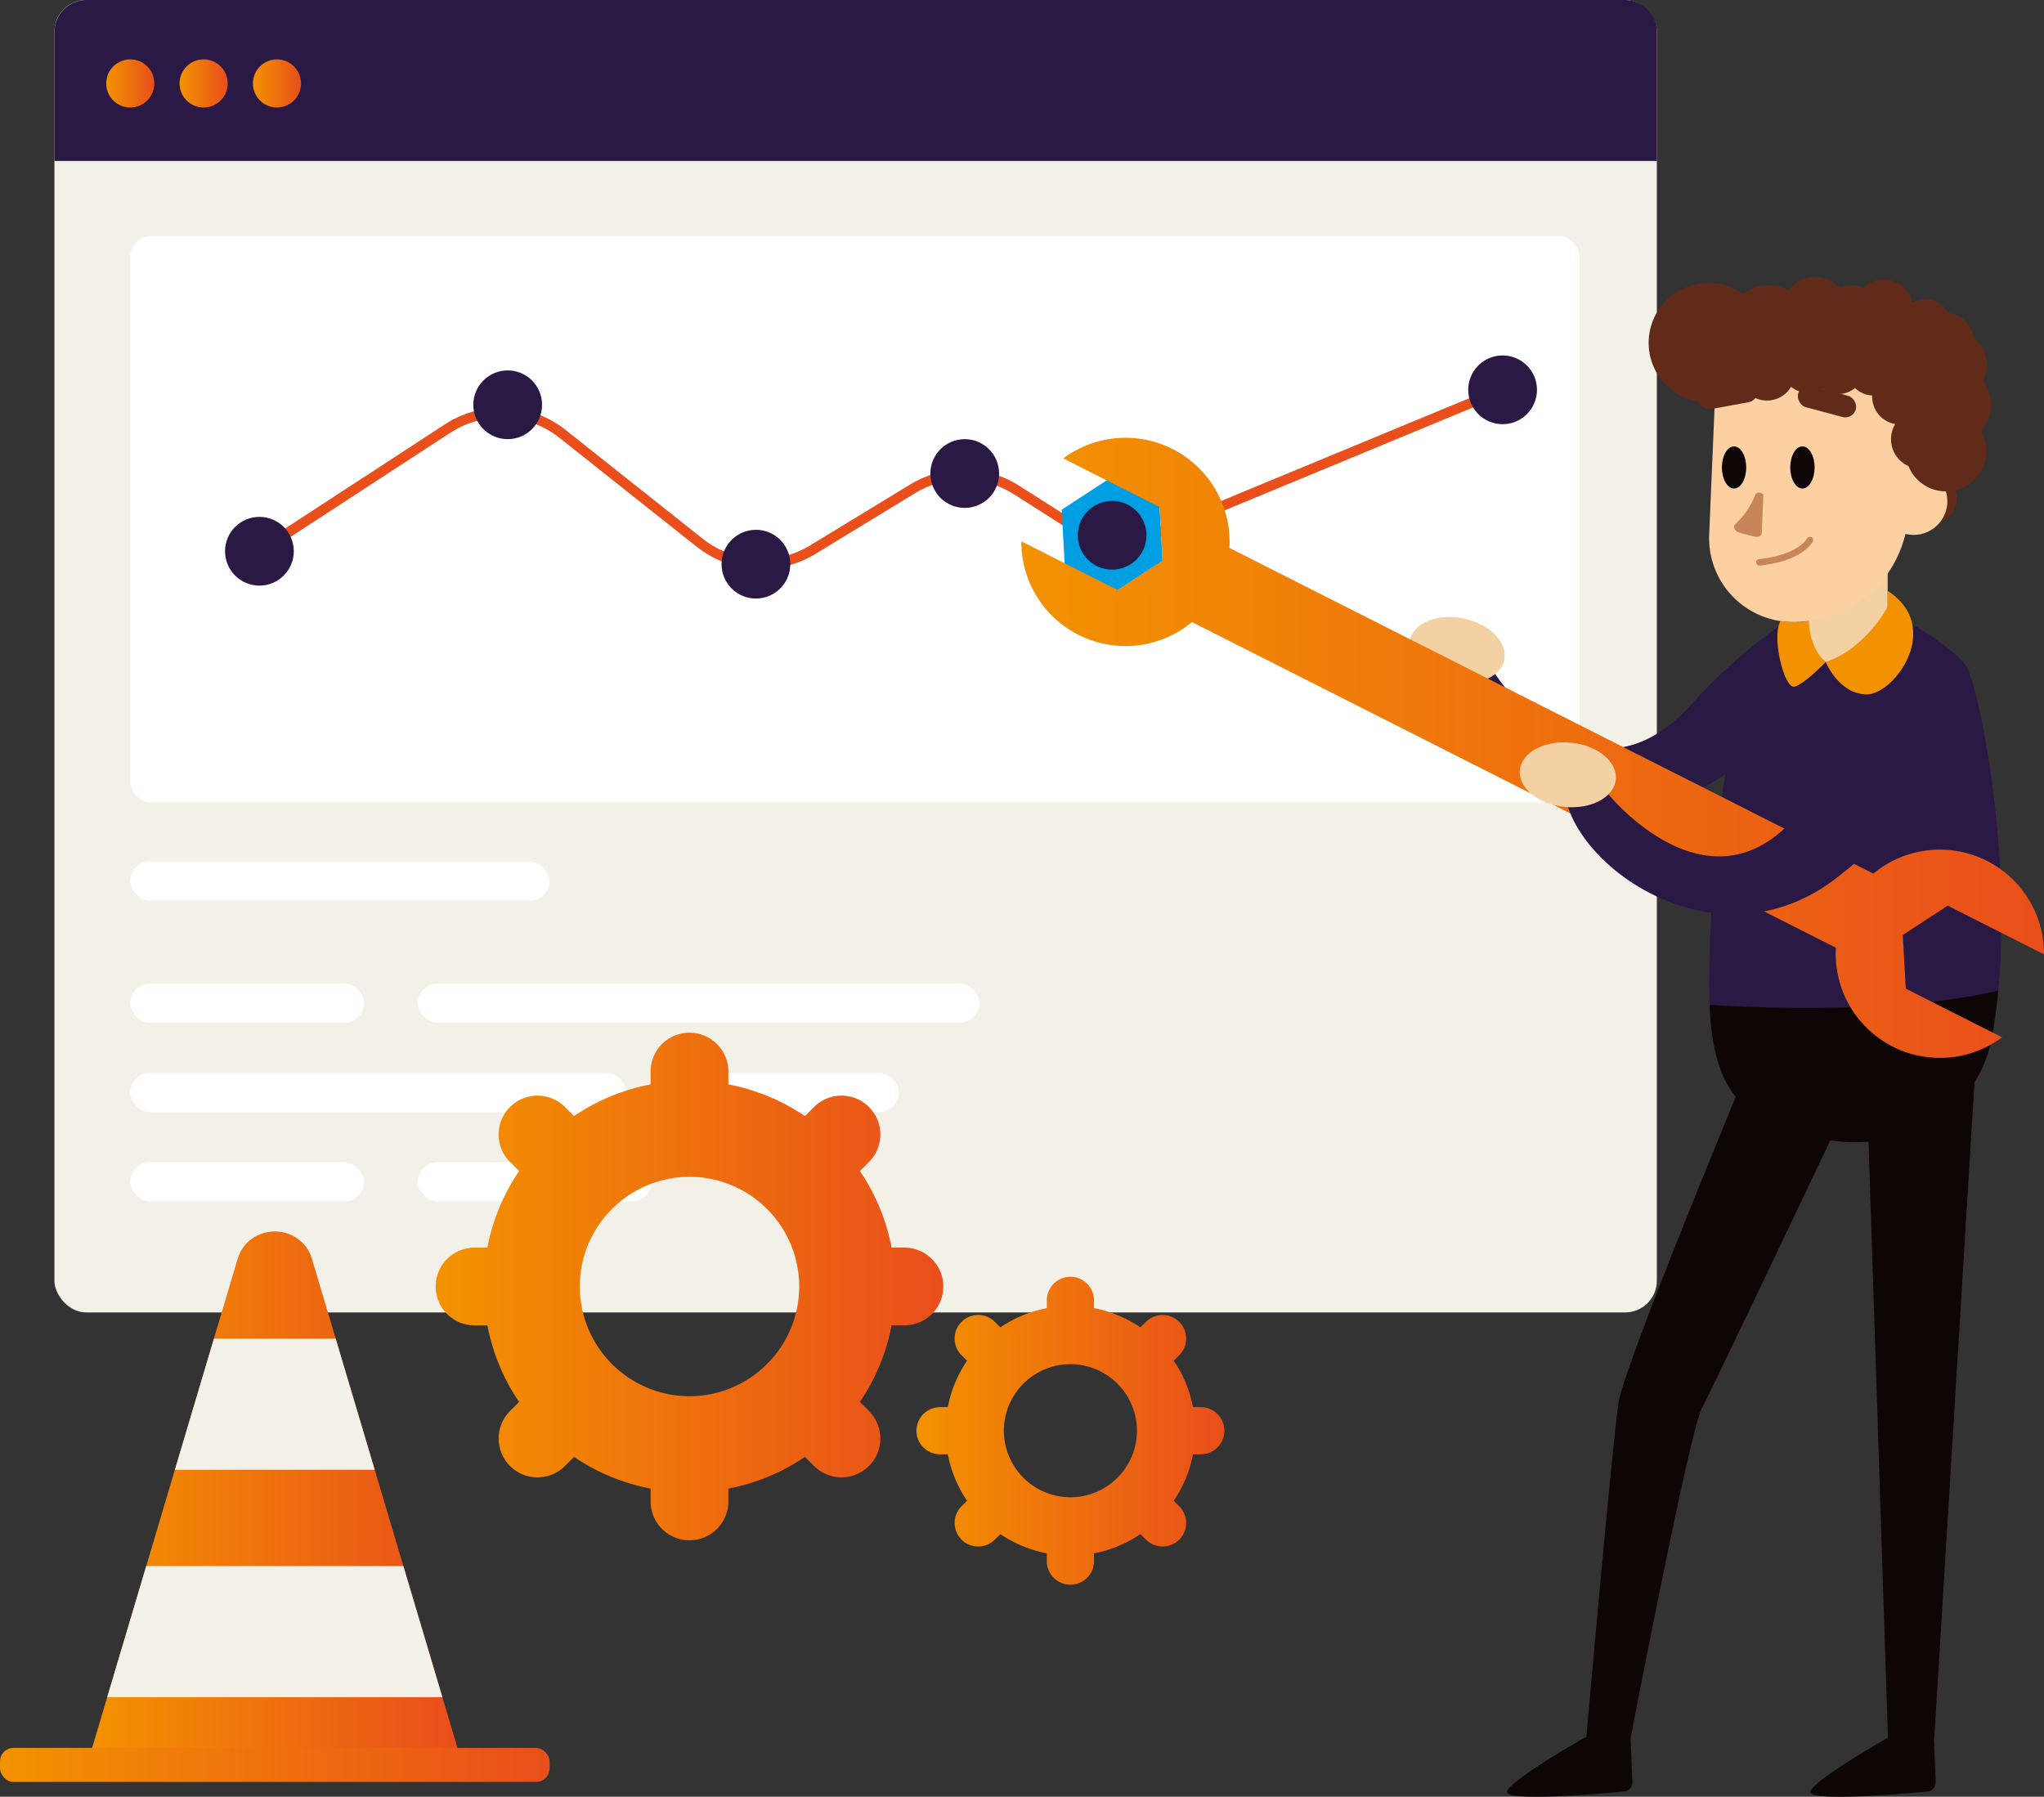 <svg xmlns="http://www.w3.org/2000/svg" xmlns:xlink="http://www.w3.org/1999/xlink" width="626.918" height="551.109" viewBox="0 0 626.918 551.109"><rect x="0" y="0" width="626.918" height="551.109" fill="#333333" stroke="none"/><defs><linearGradient id="linear-gradient" y1="0.5" x2="1" y2="0.5" gradientUnits="objectBoundingBox"><stop offset="0" stop-color="#f39200"></stop><stop offset="1" stop-color="#e94e1b"></stop></linearGradient></defs><g id="Group_5972" data-name="Group 5972" transform="translate(-4.083 -36.906)"><path id="Path_12152" data-name="Path 12152" d="M528.427,345.126l37.068-10.7,51.475,6.315-25.182,13.236S531.134,349.356,528.427,345.126Z" fill="#2a1845"></path><g id="Group_5971" data-name="Group 5971"><g id="Group_5960" data-name="Group 5960"><rect id="Rectangle_4723" data-name="Rectangle 4723" width="491.482" height="402.559" rx="9.731" transform="translate(20.774 36.906)" fill="#f3f0e8"></rect><rect id="Rectangle_4724" data-name="Rectangle 4724" width="444.514" height="173.736" rx="6.306" transform="translate(44.042 109.329)" fill="#fff"></rect><path id="Rectangle_4725" data-name="Rectangle 4725" d="M9.856,0h471.77a9.856,9.856,0,0,1,9.856,9.856V49.375a0,0,0,0,1,0,0H0a0,0,0,0,1,0,0V9.856A9.856,9.856,0,0,1,9.856,0Z" transform="translate(20.774 36.906)" fill="#2a1845"></path><circle id="Ellipse_4466" data-name="Ellipse 4466" cx="7.382" cy="7.382" r="7.382" transform="translate(36.661 55.119)" fill="url(#linear-gradient)"></circle><circle id="Ellipse_4467" data-name="Ellipse 4467" cx="7.382" cy="7.382" r="7.382" transform="translate(59.158 55.119)" fill="url(#linear-gradient)"></circle><circle id="Ellipse_4468" data-name="Ellipse 4468" cx="7.382" cy="7.382" r="7.382" transform="translate(81.654 55.119)" fill="url(#linear-gradient)"></circle><g id="Group_5959" data-name="Group 5959"><rect id="Rectangle_4726" data-name="Rectangle 4726" width="128.603" height="12.008" rx="6.004" transform="translate(44.042 301.162)" fill="#fff"></rect><rect id="Rectangle_4727" data-name="Rectangle 4727" width="71.694" height="12.008" rx="6.004" transform="translate(44.042 338.593)" fill="#fff"></rect><rect id="Rectangle_4728" data-name="Rectangle 4728" width="152.157" height="12.008" rx="6.004" transform="translate(44.042 366.003)" fill="#fff"></rect><rect id="Rectangle_4729" data-name="Rectangle 4729" width="66.536" height="12.008" rx="6.004" transform="translate(213.22 366.003)" fill="#fff"></rect><rect id="Rectangle_4730" data-name="Rectangle 4730" width="71.694" height="12.008" rx="6.004" transform="translate(44.042 393.413)" fill="#fff"></rect><rect id="Rectangle_4731" data-name="Rectangle 4731" width="71.694" height="12.008" rx="6.004" transform="translate(132.242 393.413)" fill="#fff"></rect><rect id="Rectangle_4732" data-name="Rectangle 4732" width="172.273" height="12.008" rx="6.004" transform="translate(132.242 338.593)" fill="#fff"></rect></g></g><g id="Group_5961" data-name="Group 5961"><path id="Path_12153" data-name="Path 12153" d="M293.406,431.507a11.923,11.923,0,0,0-11.923-11.923h-3.939a62.751,62.751,0,0,0-9.721-23.489l2.782-2.782a11.917,11.917,0,0,0-16.853-16.854l-2.782,2.782a62.779,62.779,0,0,0-23.49-9.721v-3.939a11.923,11.923,0,1,0-23.846,0v3.939a62.779,62.779,0,0,0-23.49,9.721l-2.782-2.782a11.917,11.917,0,0,0-16.853,0h0a11.918,11.918,0,0,0,0,16.854l2.782,2.782a62.751,62.751,0,0,0-9.721,23.489h-3.939a11.923,11.923,0,1,0,0,23.846h3.939a62.787,62.787,0,0,0,9.723,23.488l-2.784,2.784a11.917,11.917,0,0,0,0,16.853h0a11.917,11.917,0,0,0,16.853,0l2.785-2.784a62.768,62.768,0,0,0,23.487,9.723v3.94a11.923,11.923,0,1,0,23.846,0v-3.94a62.757,62.757,0,0,0,23.488-9.723l2.784,2.784a11.917,11.917,0,0,0,16.853,0h0a11.917,11.917,0,0,0,0-16.853l-2.785-2.784a62.755,62.755,0,0,0,9.723-23.488h3.94A11.923,11.923,0,0,0,293.406,431.507Zm-44.33,2.911c-.009.1-.014.2-.023.306-.089.926-.219,1.839-.382,2.741-.02.112-.039.224-.06.336-.176.922-.388,1.832-.638,2.724-.014.051-.029.1-.043.151-.268.935-.571,1.855-.917,2.754h.007c-.268.705-.561,1.4-.874,2.079q-.567,1.236-1.229,2.416c-.058.1-.117.2-.176.306-.46.8-.947,1.579-1.469,2.334-.04.058-.082.115-.123.173a27.774,27.774,0,0,1-1.726,2.269l-.05.057a33.77,33.77,0,0,1-12,9.109l.007.007c-.623.281-1.254.547-1.9.791v-.008q-1.375.526-2.807.932l-.061.018q-1.379.387-2.8.656l-.259.046q-1.378.252-2.792.389c-.092.009-.186.014-.278.021-.964.084-1.937.135-2.922.135s-1.958-.051-2.922-.135c-.092-.008-.186-.012-.278-.021q-1.414-.135-2.791-.388l-.261-.047c-.948-.18-1.884-.4-2.8-.656l-.063-.018q-1.43-.4-2.806-.932v.008c-.642-.244-1.273-.51-1.9-.791l.007-.007a33.649,33.649,0,0,1-16.854-16.853l-.006.006c-.282-.623-.547-1.253-.791-1.9h.007q-.526-1.375-.932-2.808l-.017-.058q-.388-1.38-.657-2.806c-.016-.086-.03-.172-.046-.257-.167-.919-.3-1.851-.389-2.793-.009-.093-.013-.186-.021-.279-.084-.964-.135-1.937-.135-2.922s.051-1.951.134-2.91c.009-.1.014-.2.023-.307.089-.926.219-1.839.382-2.742.02-.111.039-.222.06-.333q.264-1.386.639-2.729c.014-.048.028-.1.041-.144q.4-1.406.918-2.758h-.007c.267-.705.56-1.4.874-2.078q.567-1.236,1.229-2.416c.057-.1.117-.2.176-.307.459-.8.947-1.578,1.469-2.333.038-.056.077-.11.116-.164.448-.628,1.149-1.6,1.653-2.186l.132-.153a33.773,33.773,0,0,1,12-9.1l-.007-.007c.623-.281,1.254-.547,1.9-.791v.007q1.374-.525,2.8-.931l.065-.019c.918-.258,1.854-.475,2.8-.655l.261-.047c.918-.167,1.848-.3,2.791-.389.092-.008.186-.013.278-.021.964-.084,1.937-.135,2.922-.135s1.958.051,2.922.135c.092.008.186.013.278.021.943.09,1.873.222,2.792.389l.259.047c.948.18,1.884.4,2.8.656l.064.018q1.43.405,2.806.931v-.007c.642.244,1.273.51,1.9.791l-.007.007a33.674,33.674,0,0,1,13.857,11.543l0,0a33.385,33.385,0,0,1,3,5.308l.006-.006q.423.933.791,1.9h-.007q.526,1.375.931,2.8l.019.065q.387,1.378.655,2.8c.017.086.031.173.047.26.167.918.3,1.849.389,2.791.009.092.013.186.021.279.084.963.135,1.937.135,2.921S249.159,433.459,249.076,434.418Z" fill="url(#linear-gradient)"></path><path id="Path_12154" data-name="Path 12154" d="M372.378,468.516h-2.389a38.091,38.091,0,0,0-5.9-14.247l1.687-1.687a7.228,7.228,0,0,0-10.222-10.223l-1.688,1.688a38.063,38.063,0,0,0-14.247-5.9v-2.389a7.232,7.232,0,0,0-14.464,0v2.389a38.063,38.063,0,0,0-14.247,5.9l-1.688-1.688a7.228,7.228,0,0,0-10.222,0h0a7.229,7.229,0,0,0,0,10.223l1.688,1.687a38.06,38.06,0,0,0-5.9,14.247H292.4a7.232,7.232,0,0,0,0,14.464h2.39a38.056,38.056,0,0,0,5.9,14.246L299,498.915a7.228,7.228,0,0,0,10.222,10.223l1.689-1.689a38.073,38.073,0,0,0,14.246,5.9v2.39a7.232,7.232,0,0,0,14.464,0v-2.39a38.065,38.065,0,0,0,14.246-5.9l1.689,1.689a7.228,7.228,0,0,0,10.222-10.223l-1.689-1.689a38.074,38.074,0,0,0,5.9-14.246h2.389a7.232,7.232,0,0,0,0-14.464Zm-19.656,9c-.006.062-.009.124-.014.186-.054.561-.133,1.115-.232,1.662-.012.068-.023.136-.036.2-.107.559-.236,1.111-.387,1.652-.009.031-.018.061-.026.092-.163.567-.347,1.125-.556,1.67h0q-.244.642-.53,1.261-.345.75-.746,1.465c-.035.063-.071.124-.107.186-.278.484-.574.958-.89,1.416l-.075.1a17.074,17.074,0,0,1-1.047,1.376l-.03.035a20.483,20.483,0,0,1-7.281,5.524l0,0c-.378.171-.76.332-1.15.48v0c-.556.213-1.125.4-1.7.565l-.037.011c-.557.157-1.125.288-1.7.4l-.158.028c-.557.1-1.121.181-1.693.236l-.169.013c-.584.05-1.175.081-1.772.081s-1.188-.03-1.772-.081l-.169-.013c-.572-.055-1.136-.135-1.693-.236l-.158-.028c-.575-.11-1.143-.241-1.7-.4l-.038-.011c-.577-.164-1.146-.352-1.7-.565v0c-.389-.148-.772-.309-1.15-.48l0,0a20.4,20.4,0,0,1-10.222-10.222l0,0c-.171-.377-.332-.76-.48-1.15h.005c-.214-.556-.4-1.125-.566-1.7l-.01-.036q-.235-.837-.4-1.7c-.01-.051-.019-.1-.028-.155-.1-.558-.182-1.123-.236-1.694-.006-.057-.008-.113-.013-.169-.051-.585-.082-1.175-.082-1.773s.031-1.183.081-1.765c.006-.062.009-.124.014-.186.054-.562.133-1.116.232-1.663.012-.067.023-.135.036-.2.107-.56.236-1.113.388-1.655.008-.03.017-.059.025-.088.162-.568.347-1.127.557-1.673h-.005q.244-.641.53-1.26.345-.75.746-1.466c.035-.062.071-.123.107-.185q.417-.728.89-1.416c.023-.034.048-.066.071-.1.272-.381.7-.972,1-1.326l.08-.093a20.505,20.505,0,0,1,7.279-5.523l0,0q.567-.257,1.15-.479v0q.834-.32,1.7-.565l.04-.011q.836-.235,1.7-.4l.158-.028c.557-.1,1.121-.181,1.693-.236l.169-.013c.584-.051,1.175-.082,1.772-.082s1.188.031,1.772.082l.169.013c.572.055,1.136.135,1.693.236l.158.028q.862.163,1.7.4l.039.011q.867.246,1.7.565v-.005c.39.149.772.309,1.15.48l0,0a20.437,20.437,0,0,1,8.4,7h0a20.216,20.216,0,0,1,1.816,3.22l0,0c.171.377.332.76.48,1.149h0q.318.834.565,1.7l.01.039c.157.557.289,1.125.4,1.7.01.053.019.106.029.158.1.557.181,1.122.235,1.693.006.056.008.113.013.169.051.585.082,1.175.082,1.772S352.772,476.932,352.722,477.514Z" fill="url(#linear-gradient)"></path></g><g id="Group_5962" data-name="Group 5962"><path id="Path_12155" data-name="Path 12155" d="M237.571,211.457a31.882,31.882,0,0,1-19.828-6.881l-41.986-33.321a28.765,28.765,0,0,0-33.638-1.566l-57.635,37.58-1.671-2.564,57.635-37.58a31.828,31.828,0,0,1,37.213,1.733l41.985,33.322a28.923,28.923,0,0,0,32.892,2.035l30.515-18.59a31.656,31.656,0,0,1,33.683.323l16.16,10.281a28.814,28.814,0,0,0,26.48,2.307l104.988-43.48,1.172,2.827L360.547,201.364a31.879,31.879,0,0,1-29.295-2.553l-16.16-10.281a28.621,28.621,0,0,0-30.446-.293l-30.515,18.59A31.806,31.806,0,0,1,237.571,211.457Z" fill="#e94e1b"></path><path id="Path_12156" data-name="Path 12156" d="M346.138,218.4l14.514-9.487-.959-17.313-15.473-7.826-14.514,9.487.959,17.313Z" fill="#009fe3"></path><circle id="Ellipse_4469" data-name="Ellipse 4469" cx="10.543" cy="10.543" r="10.543" transform="translate(73.106 195.445)" fill="#2a1845"></circle><circle id="Ellipse_4470" data-name="Ellipse 4470" cx="10.543" cy="10.543" r="10.543" transform="translate(149.254 150.518)" fill="#2a1845"></circle><circle id="Ellipse_4471" data-name="Ellipse 4471" cx="10.543" cy="10.543" r="10.543" transform="translate(225.388 199.409)" fill="#2a1845"></circle><circle id="Ellipse_4472" data-name="Ellipse 4472" cx="10.543" cy="10.543" r="10.543" transform="translate(289.435 171.604)" fill="#2a1845"></circle><circle id="Ellipse_4473" data-name="Ellipse 4473" cx="10.543" cy="10.543" r="10.543" transform="translate(334.636 190.545)" fill="#2a1845"></circle><circle id="Ellipse_4474" data-name="Ellipse 4474" cx="10.543" cy="10.543" r="10.543" transform="translate(454.407 145.927)" fill="#2a1845"></circle></g><g id="Group_5963" data-name="Group 5963"><path id="Path_12157" data-name="Path 12157" d="M76.932,423.156l-44.6,149.9H144.4l-44.6-149.9C96.413,411.789,80.315,411.789,76.932,423.156Z" fill="url(#linear-gradient)"></path><rect id="Rectangle_4733" data-name="Rectangle 4733" width="168.563" height="10.442" rx="4.147" transform="translate(4.083 573.031)" fill="url(#linear-gradient)"></rect><path id="Path_12158" data-name="Path 12158" d="M119.011,487.724H57.726L69.7,447.489h37.34Z" fill="#f3f0e8"></path><path id="Path_12159" data-name="Path 12159" d="M139.77,557.481H36.966l11.972-40.223H127.8Z" fill="#f3f0e8"></path></g><g id="Group_5969" data-name="Group 5969"><g id="Group_5968" data-name="Group 5968"><g id="Group_5967" data-name="Group 5967"><g id="Group_5966" data-name="Group 5966"><g id="Group_5964" data-name="Group 5964"><path id="Path_12160" data-name="Path 12160" d="M576.864,227.758s-12.8,28.046-47.661,49.21c-37.636,22.849-76.872-9.672-79.64-33.061l13.045-.38s28.4,44.555,60.183,9.5a162.519,162.519,0,0,1,23.917-21.86l3.274-2.41Z" fill="#2a1845"></path><ellipse id="Ellipse_4475" data-name="Ellipse 4475" cx="9.908" cy="14.802" rx="9.908" ry="14.802" transform="translate(434.455 242.965) rotate(-78.132)" fill="#f3d1a3"></ellipse></g><path id="Path_12161" data-name="Path 12161" d="M606.642,373.113c.554-.66,1.093-1.351,1.616-2.064C607.742,371.762,607.2,372.445,606.642,373.113Z" fill="#e94e1b"></path><path id="Path_12162" data-name="Path 12162" d="M616.97,340.74c-34.5,8.325-88.543,4.386-88.543,4.386-1.04-29.026,4.9-101.314,18.152-113.41,14.524-13.25,37.153-7.437,37.153-7.437s18.592,10.4,23.1,16.421C610.823,246.043,621.151,297.083,616.97,340.74Z" fill="#2a1845"></path><path id="Path_12163" data-name="Path 12163" d="M558.8,194.181v35.783a12.126,12.126,0,0,0,24.252,0V194.181Z" fill="#f3d1a3"></path><path id="Path_12164" data-name="Path 12164" d="M616.97,340.74c0,.068-.008.137-.015.213-.076.8-.159,1.593-.251,2.382-.075.7-.151,1.389-.242,2.08q-.091.819-.2,1.639c-.091.69-.182,1.381-.289,2.072s-.2,1.373-.311,2.056-.22,1.358-.334,2.034-.235,1.35-.364,2.018-.25,1.336-.387,2a41.365,41.365,0,0,1-4.356,10.806c-.311.524-.622,1.04-.948,1.533s-.668,1-1.01,1.48c-.523.713-1.062,1.4-1.616,2.064a36.355,36.355,0,0,1-5.517,5.3c-.44.342-.88.668-1.335.994h-.008c-.448.319-.911.63-1.373.934a40.658,40.658,0,0,1-5.844,3.1c-.508.22-1.009.425-1.525.63a51.824,51.824,0,0,1-30.65,1.571c-19.92-5.047-28.882-11.755-31.47-33.474-.1-.842-.189-1.79-.265-2.823-.038-.508-.069-1.039-.107-1.593-.015-.273-.03-.562-.045-.85-.023-.569-.053-1.161-.076-1.776C528.427,345.126,582.465,349.065,616.97,340.74Z" fill="#0d0604"></path><path id="Path_12165" data-name="Path 12165" d="M616.978,340.748l-.023.205c.007-.076.015-.145.015-.213Z" fill="#0d0604"></path><path id="Path_12166" data-name="Path 12166" d="M609.738,367.88,597.356,569.958H583.139L576.554,367.88Z" fill="#0d0604"></path><g id="Group_5965" data-name="Group 5965"><circle id="Ellipse_4476" data-name="Ellipse 4476" cx="7.654" cy="7.654" r="7.654" transform="translate(588.904 182.234)" fill="#622b19"></circle><path id="Path_12167" data-name="Path 12167" d="M530.3,153.97l-1.993,46.911a25.722,25.722,0,0,0,24.7,26.794h0a35.074,35.074,0,0,0,36.392-33.4l1.777-37.831Z" fill="#fcd0a1"></path><circle id="Ellipse_4477" data-name="Ellipse 4477" cx="10.345" cy="10.345" r="10.345" transform="translate(580.669 180.288)" fill="#fcd0a1"></circle><path id="Path_12168" data-name="Path 12168" d="M544.906,188.873l-.474,11.682c-.03.742-1.184,1.219-2.266.936l-4.321-1.13c-1.764-.461-2.458-1.849-1.416-2.834h0a22.988,22.988,0,0,0,5.926-8.666l.093-.252a1.24,1.24,0,0,1,1.245-.589h0C544.381,188.048,544.924,188.43,544.906,188.873Z" fill="#c78558"></path><rect id="Rectangle_4734" data-name="Rectangle 4734" width="18.336" height="6.722" rx="3.361" transform="translate(556.454 154.443) rotate(15.001)" fill="#622b19"></rect><rect id="Rectangle_4735" data-name="Rectangle 4735" width="18.336" height="6.722" rx="3.361" transform="translate(543.694 159.675) rotate(169.649)" fill="#622b19"></rect><circle id="Ellipse_4478" data-name="Ellipse 4478" cx="12.358" cy="12.358" r="12.358" transform="translate(588.555 162.92)" fill="#622b19"></circle><circle id="Ellipse_4479" data-name="Ellipse 4479" cx="18.329" cy="18.329" r="18.329" transform="translate(509.741 123.727)" fill="#622b19"></circle><circle id="Ellipse_4480" data-name="Ellipse 4480" cx="12.633" cy="12.633" r="12.633" transform="translate(533.962 124.4)" fill="#622b19"></circle><circle id="Ellipse_4481" data-name="Ellipse 4481" cx="7.895" cy="7.895" r="7.895" transform="translate(586.689 128.682)" fill="#622b19"></circle><circle id="Ellipse_4482" data-name="Ellipse 4482" cx="9.119" cy="9.119" r="9.119" transform="translate(572.704 122.689)" fill="#622b19"></circle><circle id="Ellipse_4483" data-name="Ellipse 4483" cx="9.899" cy="9.899" r="9.899" transform="translate(550.896 121.835)" fill="#622b19"></circle><circle id="Ellipse_4484" data-name="Ellipse 4484" cx="6.985" cy="6.985" r="6.985" transform="translate(565.026 124.425)" fill="#622b19"></circle><circle id="Ellipse_4485" data-name="Ellipse 4485" cx="10.401" cy="10.401" r="10.401" transform="translate(592.666 138.4)" fill="#622b19"></circle><circle id="Ellipse_4486" data-name="Ellipse 4486" cx="12.176" cy="12.176" r="12.176" transform="translate(590.397 148.79)" fill="#622b19"></circle><circle id="Ellipse_4487" data-name="Ellipse 4487" cx="9.028" cy="9.028" r="9.028" transform="translate(584.076 162.601)" fill="#622b19"></circle><circle id="Ellipse_4488" data-name="Ellipse 4488" cx="8.558" cy="8.558" r="8.558" transform="translate(537.485 142.652)" fill="#622b19"></circle><circle id="Ellipse_4489" data-name="Ellipse 4489" cx="8.558" cy="8.558" r="8.558" transform="translate(578.287 149.993)" fill="#622b19"></circle><circle id="Ellipse_4490" data-name="Ellipse 4490" cx="8.558" cy="8.558" r="8.558" transform="translate(550.2 140.315)" fill="#622b19"></circle><circle id="Ellipse_4491" data-name="Ellipse 4491" cx="7.906" cy="7.906" r="7.906" transform="translate(560.005 141.965)" fill="#622b19"></circle><circle id="Ellipse_4492" data-name="Ellipse 4492" cx="7.906" cy="7.906" r="7.906" transform="translate(570.709 142.399)" fill="#622b19"></circle><path id="Path_12169" data-name="Path 12169" d="M557.609,135.076l21.1-1.716,14.98,4.651,5.412,11.46.545,9.6-16.19-2.522-21-9.4Z" fill="#622b19"></path><circle id="Ellipse_4493" data-name="Ellipse 4493" cx="9.215" cy="9.215" r="9.215" transform="translate(591.126 132.781)" fill="#622b19"></circle><ellipse id="Ellipse_4494" data-name="Ellipse 4494" cx="3.726" cy="6.459" rx="3.726" ry="6.459" transform="translate(553.182 173.828)" fill="#0d0604"></ellipse><ellipse id="Ellipse_4495" data-name="Ellipse 4495" cx="3.726" cy="6.459" rx="3.726" ry="6.459" transform="translate(532.214 173.828)" fill="#0d0604"></ellipse><path id="Path_12170" data-name="Path 12170" d="M543.7,209.379s11.532-.759,15.525-6.828" fill="none" stroke="#c78558" stroke-linecap="round" stroke-miterlimit="10" stroke-width="2"></path></g><path id="Path_12171" data-name="Path 12171" d="M567.91,381.529s-38.093,80.237-41.879,87.39-21.81,101.039-21.81,101.039l-13.667.585s8.1-91.724,9.991-103.593,38.171-99.07,38.171-99.07Z" fill="#0d0604"></path></g><path id="Path_12172" data-name="Path 12172" d="M490,569.958s-21.282,12.038-23.6,16.205c-1.958,3.523,26.861,1.09,35.818.253a2.773,2.773,0,0,0,2.512-2.872l-.516-13.586S496.317,567.489,490,569.958Z" fill="#0d0604"></path><path id="Path_12173" data-name="Path 12173" d="M583.033,569.958S561.75,582,559.435,586.163c-1.957,3.523,26.862,1.09,35.818.253a2.773,2.773,0,0,0,2.512-2.872l-.516-13.586S589.345,567.489,583.033,569.958Z" fill="#0d0604"></path></g><path id="Path_12174" data-name="Path 12174" d="M583.051,223.009s-6.6,12.765-18.992,16.945c0,0,3.937,9.8,12.495,9.936s23.662-20.661,6.5-31.755Z" fill="#f39200"></path><path id="Path_12175" data-name="Path 12175" d="M564.059,239.954S557.9,246.4,554.6,247.5s-7.238-15.565-4.4-20.087a31.541,31.541,0,0,0,8.688,0S558.754,235.406,564.059,239.954Z" fill="#f39200"></path></g></g><path id="Path_12176" data-name="Path 12176" d="M587.69,323.7l13.785-9.011L631,329.624a31.944,31.944,0,0,0-52.334-24.763l-197.5-99.889A31.938,31.938,0,0,0,330.217,177.5l29.518,14.929.911,16.444-13.782,9-29.518-14.929a31.94,31.94,0,0,0,52.328,24.762l197.493,99.887a31.946,31.946,0,0,0,50.962,27.479L588.6,340.139Z" fill="url(#linear-gradient)"></path><g id="Group_5970" data-name="Group 5970"><path id="Path_12177" data-name="Path 12177" d="M609.137,252.169s-9.63,29.285-41.948,54.162c-34.889,26.857-77.47-1.143-82.8-24.085l12.923-1.815s33.136,41.155,60.864,2.81a162.553,162.553,0,0,1,21.363-24.362l2.988-2.756Z" fill="#2a1845"></path><ellipse id="Ellipse_4496" data-name="Ellipse 4496" cx="9.908" cy="14.802" rx="9.908" ry="14.802" transform="matrix(0.097, -0.995, 0.995, 0.097, 469.271, 282.974)" fill="#f3d1a3"></ellipse></g></g></g></svg>